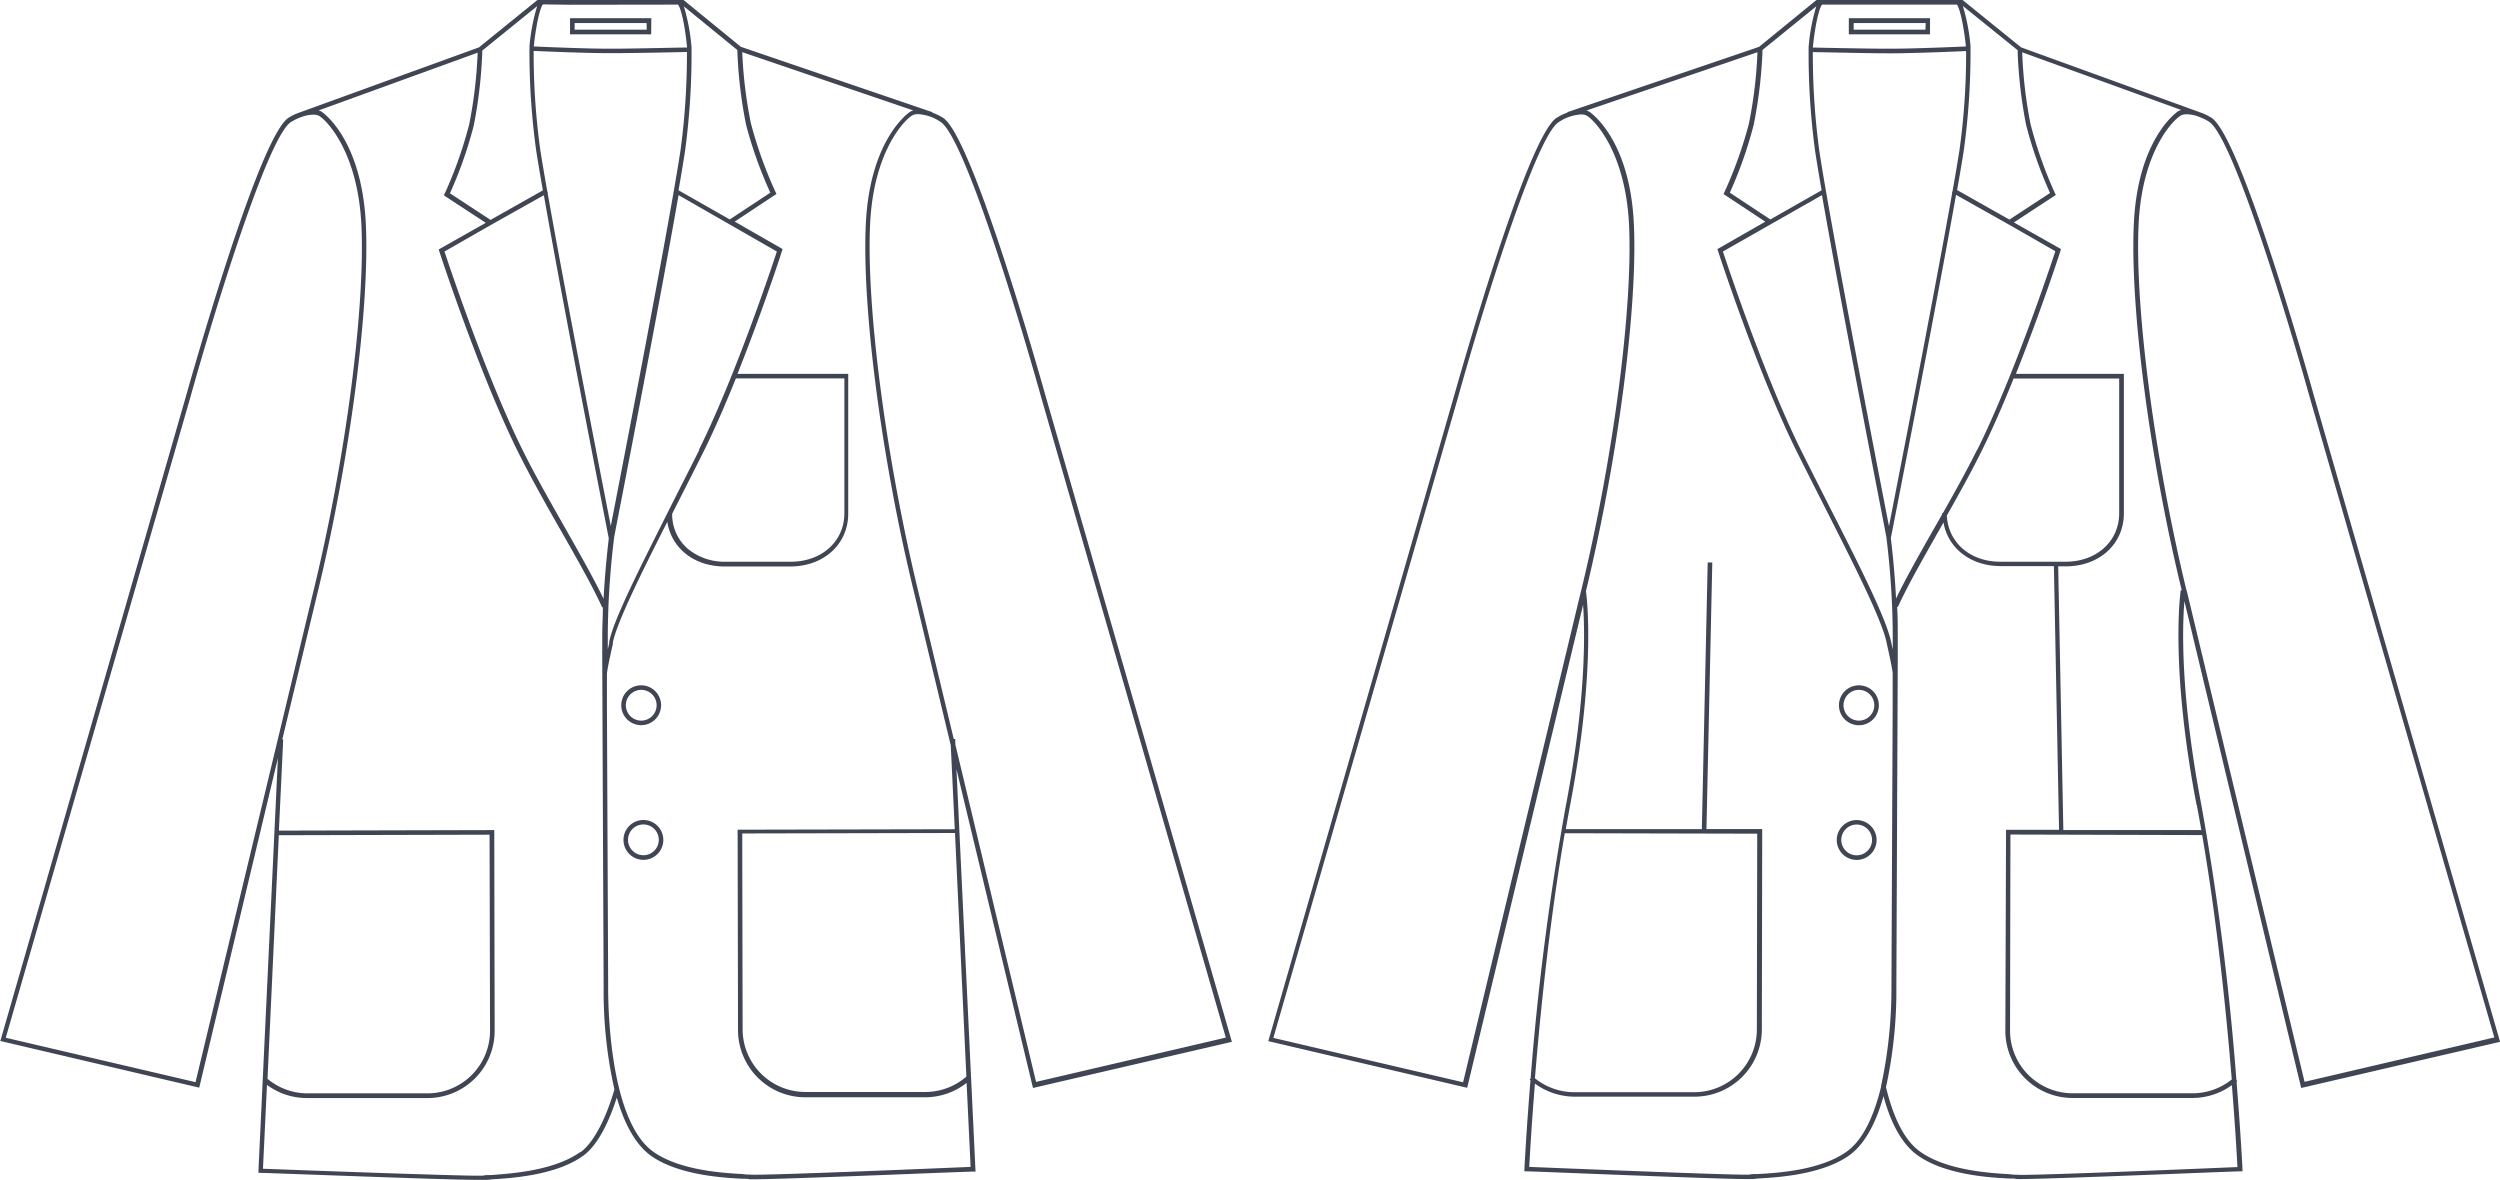 <svg xmlns="http://www.w3.org/2000/svg" viewBox="0 0 325.03 153.42"><defs><style>.cls-1{fill:#3f4553;}</style></defs><title>1</title><g id="Layer_2" data-name="Layer 2"><g id="Layer_1-2" data-name="Layer 1"><path class="cls-1" d="M83.65,111.19v0a2,2,0,1,1,2-2,2,2,0,0,1-2,2m0-4.58a2.59,2.59,0,1,0,0,5.18h0a2.59,2.59,0,1,0,0-5.18m-1.7-16.33a2,2,0,1,1,1.42,3.41v0a2,2,0,0,1-1.42-3.41m1.42,4h0a2.59,2.59,0,1,0-2.6-2.59,2.59,2.59,0,0,0,2.6,2.59m.71-90.42H74.71V3h9.36Zm.6-1.49H74.11V4.46H84.66ZM124.2,96.77l0-.69H124c-2.4-10-4.34-18.06-4.65-19.34-4.19-17.34-6.75-36.95-6.22-47.69.46-9.39,4.46-13.48,5.5-14.06a1.61,1.61,0,0,1,.76-.15,5.8,5.8,0,0,1,2.88,1c3,1.86,9.9,24.39,13.15,36l23.95,83.06-24.67,5.76L124.2,96.77m1.44,43.2a8.16,8.16,0,0,1-5.34,2l-15.61,0h0a8.16,8.16,0,0,1-8.14-8.12l-.05-25.49,27.66-.06Zm.55,11.74c-8,.34-27.79,1.15-28.67,1-.18,0-.53,0-1-.07-2.43-.14-8.13-.45-11.58-2.9-6.12-4.35-5.87-21.29-5.87-21.46l-.16-36.62h0V87.54c.13-1,.55-2.85.77-3.83l0-.21c.61-2.76,3.65-8.89,7.08-15.66.52,3.43,3.49,5.81,7.46,5.81h0l8.52,0c4.37,0,7.55-2.91,7.54-6.9V48.61H95.88c3.24-8.12,5.76-15.84,5.79-16l.08-.23-6.23-3.57,5.43-3.59-.11-.23a55,55,0,0,1-3.21-8.94A58.13,58.13,0,0,1,96.5,6.78l22.24,7.58a1.64,1.64,0,0,0-.36.14c-.05,0-5.26,3.4-5.81,14.55-.53,10.79,2,30.47,6.24,47.85l4.8,20,.52,10.91-28.23.06.05,26.08a8.75,8.75,0,0,0,8.74,8.71h0l15.61,0a8.74,8.74,0,0,0,5.37-1.87Zm-50.74-1.94c-3.44,2.47-9.14,2.81-11.58,3-.46,0-.81,0-1,.07-.88.13-20.73-.59-28.68-.89l.52-10.9A8.71,8.71,0,0,0,40,142.76h0l15.61,0A8.73,8.73,0,0,0,64.31,134l-.05-26.08-28,.07.56-11.85h-.12c2.39-9.95,4.31-17.94,4.62-19.22,4.2-17.38,6.77-37.06,6.24-47.85C47,17.89,41.82,14.52,41.77,14.49a1.53,1.53,0,0,0-.35-.13L62.1,6.85A58.88,58.88,0,0,1,61,16.17a54.47,54.47,0,0,1-3.18,9l-.11.23,5.45,3.57-5.89,3.33,0,0-.23.13.07.23c.05.16,5.18,15.91,10.25,26.11,1.7,3.4,3.72,7,5.67,10.4,2.09,3.67,4.06,7.14,5.25,9.78l.1,0c0,1.19-.08,2.4-.08,3.62v3.84h0l.18,41.93a58.32,58.32,0,0,0,1.4,13.29c-.44,1.59-2,6.42-4.43,8.19m-39.2-41.23,27.4-.07L63.71,134a8.14,8.14,0,0,1-8.12,8.15l-15.61,0h0a8.12,8.12,0,0,1-5.2-1.89ZM25.41,140.69.75,134.92,24.69,51.86c3.25-11.65,10.18-34.18,13.15-36a6.81,6.81,0,0,1,1.36-.65l.16-.06a4.57,4.57,0,0,1,1.36-.24,1.6,1.6,0,0,1,.76.15c1,.58,5,4.66,5.5,14.06.53,10.74-2,30.35-6.22,47.69-.86,3.55-14.26,59.4-15.35,63.93M62.71,6.57,69.84.79a25.14,25.14,0,0,0-1,5.23h0v.12h0v.18a92.85,92.85,0,0,0,.88,13.32c.2,1.31.5,3.06.86,5.11l-6.8,3.84-5.28-3.46A54.17,54.17,0,0,0,61.6,16.3a60.73,60.73,0,0,0,1.11-9.73m7.9-6L74,.62,88.14.6c.36.37.9,2.52,1.19,5.58-1.35,0-6.83.15-9.63.15H79c-2.81,0-8.28-.23-9.6-.29.29-2.85.81-5,1.17-5.44M79.15,70h0c-.26,2.18-.52,4.9-.68,7.85-1.22-2.54-3-5.68-4.88-9s-4-7-5.66-10.37C63.22,49,58.45,34.69,57.79,32.7l5.92-3.39,7-3.93C73.3,40.22,79.09,69.67,79.15,70m-8-45.14c-.38-2.14-.69-4-.9-5.33a91.51,91.51,0,0,1-.87-12.91c1.35.06,6.81.29,9.62.29h.67c2.8,0,8.3-.12,9.64-.15a93.39,93.39,0,0,1-.83,12.74c-1.41,9.43-7.65,41.55-9.07,48.89-1.22-6.24-5.95-30.48-8.22-43.34l.06,0ZM95.64,49.2h14.14V66.72c0,3.65-2.92,6.3-6.95,6.31l-8.52,0h0a7.46,7.46,0,0,1-4.92-1.71,5.89,5.89,0,0,1-2-4.52l.58-1.15c1.15-2.26,2.33-4.59,3.49-6.91,1.44-2.9,2.89-6.25,4.22-9.56m-4.76,9.3c-1.16,2.32-2.34,4.64-3.49,6.91-4,8-7.53,14.83-8.22,18l0,.21-.19.83V82.53a107.76,107.76,0,0,1,.84-12.77c.55-2.83,5.89-30.23,8.36-44.39L101,32.7c-.65,2-5.43,16.31-10.14,25.8m5-52A59.89,59.89,0,0,0,97,16.23a54.56,54.56,0,0,0,3.15,8.82l-5.27,3.48-6.66-3.79c.36-2.07.65-3.82.85-5.14a95,95,0,0,0,.84-13.14V6.28h0v-.1h0a25.39,25.39,0,0,0-1-5.35ZM136,51.7c-.39-1.38-9.5-33.93-13.4-36.39a7.21,7.21,0,0,0-1.39-.67l0-.06L96.33,6.09,88.87,0,74,0,69.87,0l-7.6,6.16L38.66,14.73h0a7.29,7.29,0,0,0-1.13.57c-3.91,2.45-13,35-13.4,36.38l-24,83.36-.09.3,25.57,6,.29.07.07-.29L36.13,98.57,33.61,152v.49h.29c1.06,0,24.06.91,28.41.91l.67,0c.17,0,.5,0,.94-.07,2.48-.15,8.31-.49,11.89-3.06,2.24-1.6,3.71-5.45,4.38-7.58.91,3.18,2.3,6,4.42,7.56,3.59,2.55,9.41,2.87,11.9,3,.44,0,.77,0,.94.07l.55,0c4,0,27.46-1,28.53-1h.3L124.35,100l9.88,41.16.07.29,25.86-6Z"/><path class="cls-1" d="M250.33,3.86H241V3h9.36Zm.6-1.49H240.37V4.46h10.55Zm-9.54,108.83v0a2,2,0,1,1,2-2,2,2,0,0,1-2,2m0-4.58a2.59,2.59,0,1,0,0,5.18h0a2.59,2.59,0,1,0,0-5.18m.29-12.93v0a2,2,0,1,1,2-2,2,2,0,0,1-2,2m0-4.59a2.59,2.59,0,0,0,0,5.19h0a2.59,2.59,0,1,0,0-5.19m42.59-12.34c-4.19-17.33-6.75-36.94-6.22-47.69.46-9.39,4.46-13.48,5.5-14.06a1.63,1.63,0,0,1,.76-.15,4.56,4.56,0,0,1,1.36.24l.15.06a6.89,6.89,0,0,1,1.37.66c3,1.87,9.9,24.39,13.15,36l23.95,83.06-24.67,5.77c-1.08-4.5-14.48-60.36-15.34-63.94m1.32,27.93q.31,1.62.6,3.28l-17.94,0-.67-34.29h1c4.37,0,7.54-2.91,7.54-6.9V48.61H262.09c3.24-8.12,5.76-15.84,5.79-16l.07-.23-.23-.13,0,0-5.89-3.33,5.45-3.57-.11-.23a54.63,54.63,0,0,1-3.18-9,58.56,58.56,0,0,1-1.08-9.32l20.68,7.5a1.57,1.57,0,0,0-.35.13c-.05,0-5.26,3.41-5.81,14.55-.53,10.77,2,30.4,6.22,47.76l-.13,0c0,.09-1.45,9.59,2.06,27.91m4.56,35.7a8.11,8.11,0,0,1-5.08,1.79h0l-15.61,0a8.15,8.15,0,0,1-8.12-8.15l.05-25.49,24.93.07c1.95,11.3,3.16,23.3,3.85,31.82m.78,11.34c-8,.34-27.78,1.15-28.67,1-.18,0-.53,0-1-.07-2.43-.14-8.13-.46-11.58-2.9-2-1.39-3.47-4.23-4.49-8.41a58.74,58.74,0,0,0,1.35-13.05l.18-41.94h0V82.53c0-1.22,0-2.44-.08-3.62l.1,0c1.2-2.64,3.17-6.11,5.25-9.78l.68-1.2c.58,3.35,3.53,5.67,7.44,5.67h0l6.91,0,.67,34.28-6.89,0L260.72,134a8.74,8.74,0,0,0,8.71,8.75l15.61,0h0a8.71,8.71,0,0,0,5.13-1.67c.45,5.58.67,9.54.72,10.63m-46.33-10.5h0l0,.09c-.86,3.54-2.24,6.84-4.49,8.44-3.45,2.45-9.15,2.77-11.58,2.9-.47,0-.81,0-1,.07-.89.13-20.7-.68-28.67-1,.06-1.1.28-5.15.74-10.83a8.75,8.75,0,0,0,5.15,1.7l15.61,0h0a8.75,8.75,0,0,0,8.74-8.71l.05-26.08-7.25,0,.76-34.66h-.6l-.76,34.67-17.69,0c.18-1,.37-2.07.56-3.09,3.4-17.78,2.16-27.22,2.06-27.85,4.19-17.37,6.75-37,6.23-47.8-.54-11.15-5.76-14.52-5.81-14.55a1.53,1.53,0,0,0-.36-.14l22.24-7.58a57.94,57.94,0,0,1-1.12,9.32A55,55,0,0,1,224.19,25l-.11.23,5.43,3.59-6.23,3.57.08.23c.05.16,5.18,15.91,10.25,26.11,1.16,2.32,2.34,4.65,3.49,6.92,3.85,7.59,7.49,14.75,8.16,17.8l.05.24c.22,1,.63,2.8.76,3.81v4.15h0l-.16,36.63a59.9,59.9,0,0,1-1.35,12.91m-41.1-32.86,25,.06-.05,25.49a8.15,8.15,0,0,1-8.14,8.12h0l-15.61,0a8.16,8.16,0,0,1-5.1-1.81c.7-8.56,1.92-20.55,3.87-31.81m2.14-31.61c-.86,3.55-14.26,59.4-15.35,63.94l-24.67-5.77,23.95-83.06c3.25-11.65,10.18-34.18,13.15-36a5.8,5.8,0,0,1,2.88-1,1.62,1.62,0,0,1,.76.15c1,.58,5,4.66,5.5,14.06.53,10.74-2,30.35-6.22,47.69M229.14,6.5l7-5.68a24.77,24.77,0,0,0-1,5.34h0v.12h0v.18a95,95,0,0,0,.84,13.14c.2,1.31.49,3.07.85,5.14l-6.66,3.79-5.27-3.48A54.61,54.61,0,0,0,228,16.23a60,60,0,0,0,1.15-9.73M236.89.6l14.16,0,3.37,0c.36.44.88,2.6,1.17,5.44-1.33.06-6.79.29-9.6.29h-.67c-2.8,0-8.28-.12-9.63-.15C236,3.12,236.53,1,236.89.6m8.35,69.16a107.54,107.54,0,0,1,.84,12.78v1.88l-.18-.81-.05-.24c-.69-3.12-4.18-10-8.22-17.94-1.15-2.26-2.33-4.6-3.49-6.92C229.43,49,224.66,34.69,224,32.7l12.88-7.33c2.47,14.15,7.81,41.52,8.36,44.39m8.57-44.69c-2.27,12.86-7,37.09-8.22,43.34-1.43-7.33-7.66-39.46-9.07-48.89a93.34,93.34,0,0,1-.83-12.74c1.35,0,6.84.15,9.64.15H246c2.82,0,8.27-.23,9.62-.29a91.31,91.31,0,0,1-.87,12.91c-.21,1.35-.52,3.18-.9,5.33l-.09.15Zm8,24.14h13.71V66.72c0,3.65-2.92,6.3-6.95,6.31l-8.52,0h0c-3.9,0-6.76-2.49-6.94-6,1.57-2.78,3.14-5.6,4.49-8.32,1.44-2.9,2.89-6.25,4.22-9.56m-4.76,9.3c-1.34,2.7-2.9,5.5-4.46,8.26h-.11c0,.06,0,.12,0,.18l-1.1,1.93c-1.88,3.31-3.66,6.45-4.88,9-.15-2.95-.41-5.67-.68-7.85h0c.07-.34,5.85-29.8,8.48-44.64l7,3.94,5.91,3.39c-.65,2-5.43,16.31-10.14,25.8m5.23-51.94a60.72,60.72,0,0,0,1.11,9.73,54.21,54.21,0,0,0,3.11,8.84l-5.28,3.46-6.8-3.84c.36-2.06.66-3.8.86-5.11a92.66,92.66,0,0,0,.88-13.32V6.14h0V6h0a25.27,25.27,0,0,0-1-5.23ZM300.91,51.7c-.39-1.38-9.49-33.93-13.4-36.39a7.28,7.28,0,0,0-1.13-.58h0L262.77,6.16,255.16,0h-19L228.7,6.09l-24.92,8.49,0,.06a7.22,7.22,0,0,0-1.39.67c-3.91,2.45-13,35-13.41,36.39l-24,83.36-.09.3,25.57,6,.29.07.07-.29c.13-.56,12.46-51.93,15-62.5.24,3.49.41,12.21-2.22,26A353.55,353.55,0,0,0,199,140.2l-.13.15.11.09c-.56,6.86-.78,11.44-.79,11.55l0,.3h.3c1.06,0,24.51,1,28.53,1l.55,0c.17,0,.5,0,.95-.07,2.48-.14,8.3-.46,11.89-3,2.16-1.54,3.56-4.48,4.47-7.71,1,3.76,2.54,6.36,4.45,7.71,3.59,2.55,9.41,2.88,11.89,3,.45,0,.77,0,.95.07l.55,0c4,0,27.46-1,28.53-1h.3V152c0-.11-.23-4.61-.77-11.35l.11-.09-.13-.14a354.51,354.51,0,0,0-4.57-35.84c-2.76-14.42-2.45-23.3-2.19-26.42,2.28,9.5,15.11,63,15.11,63l.07.29,25.86-6Z"/></g></g></svg>